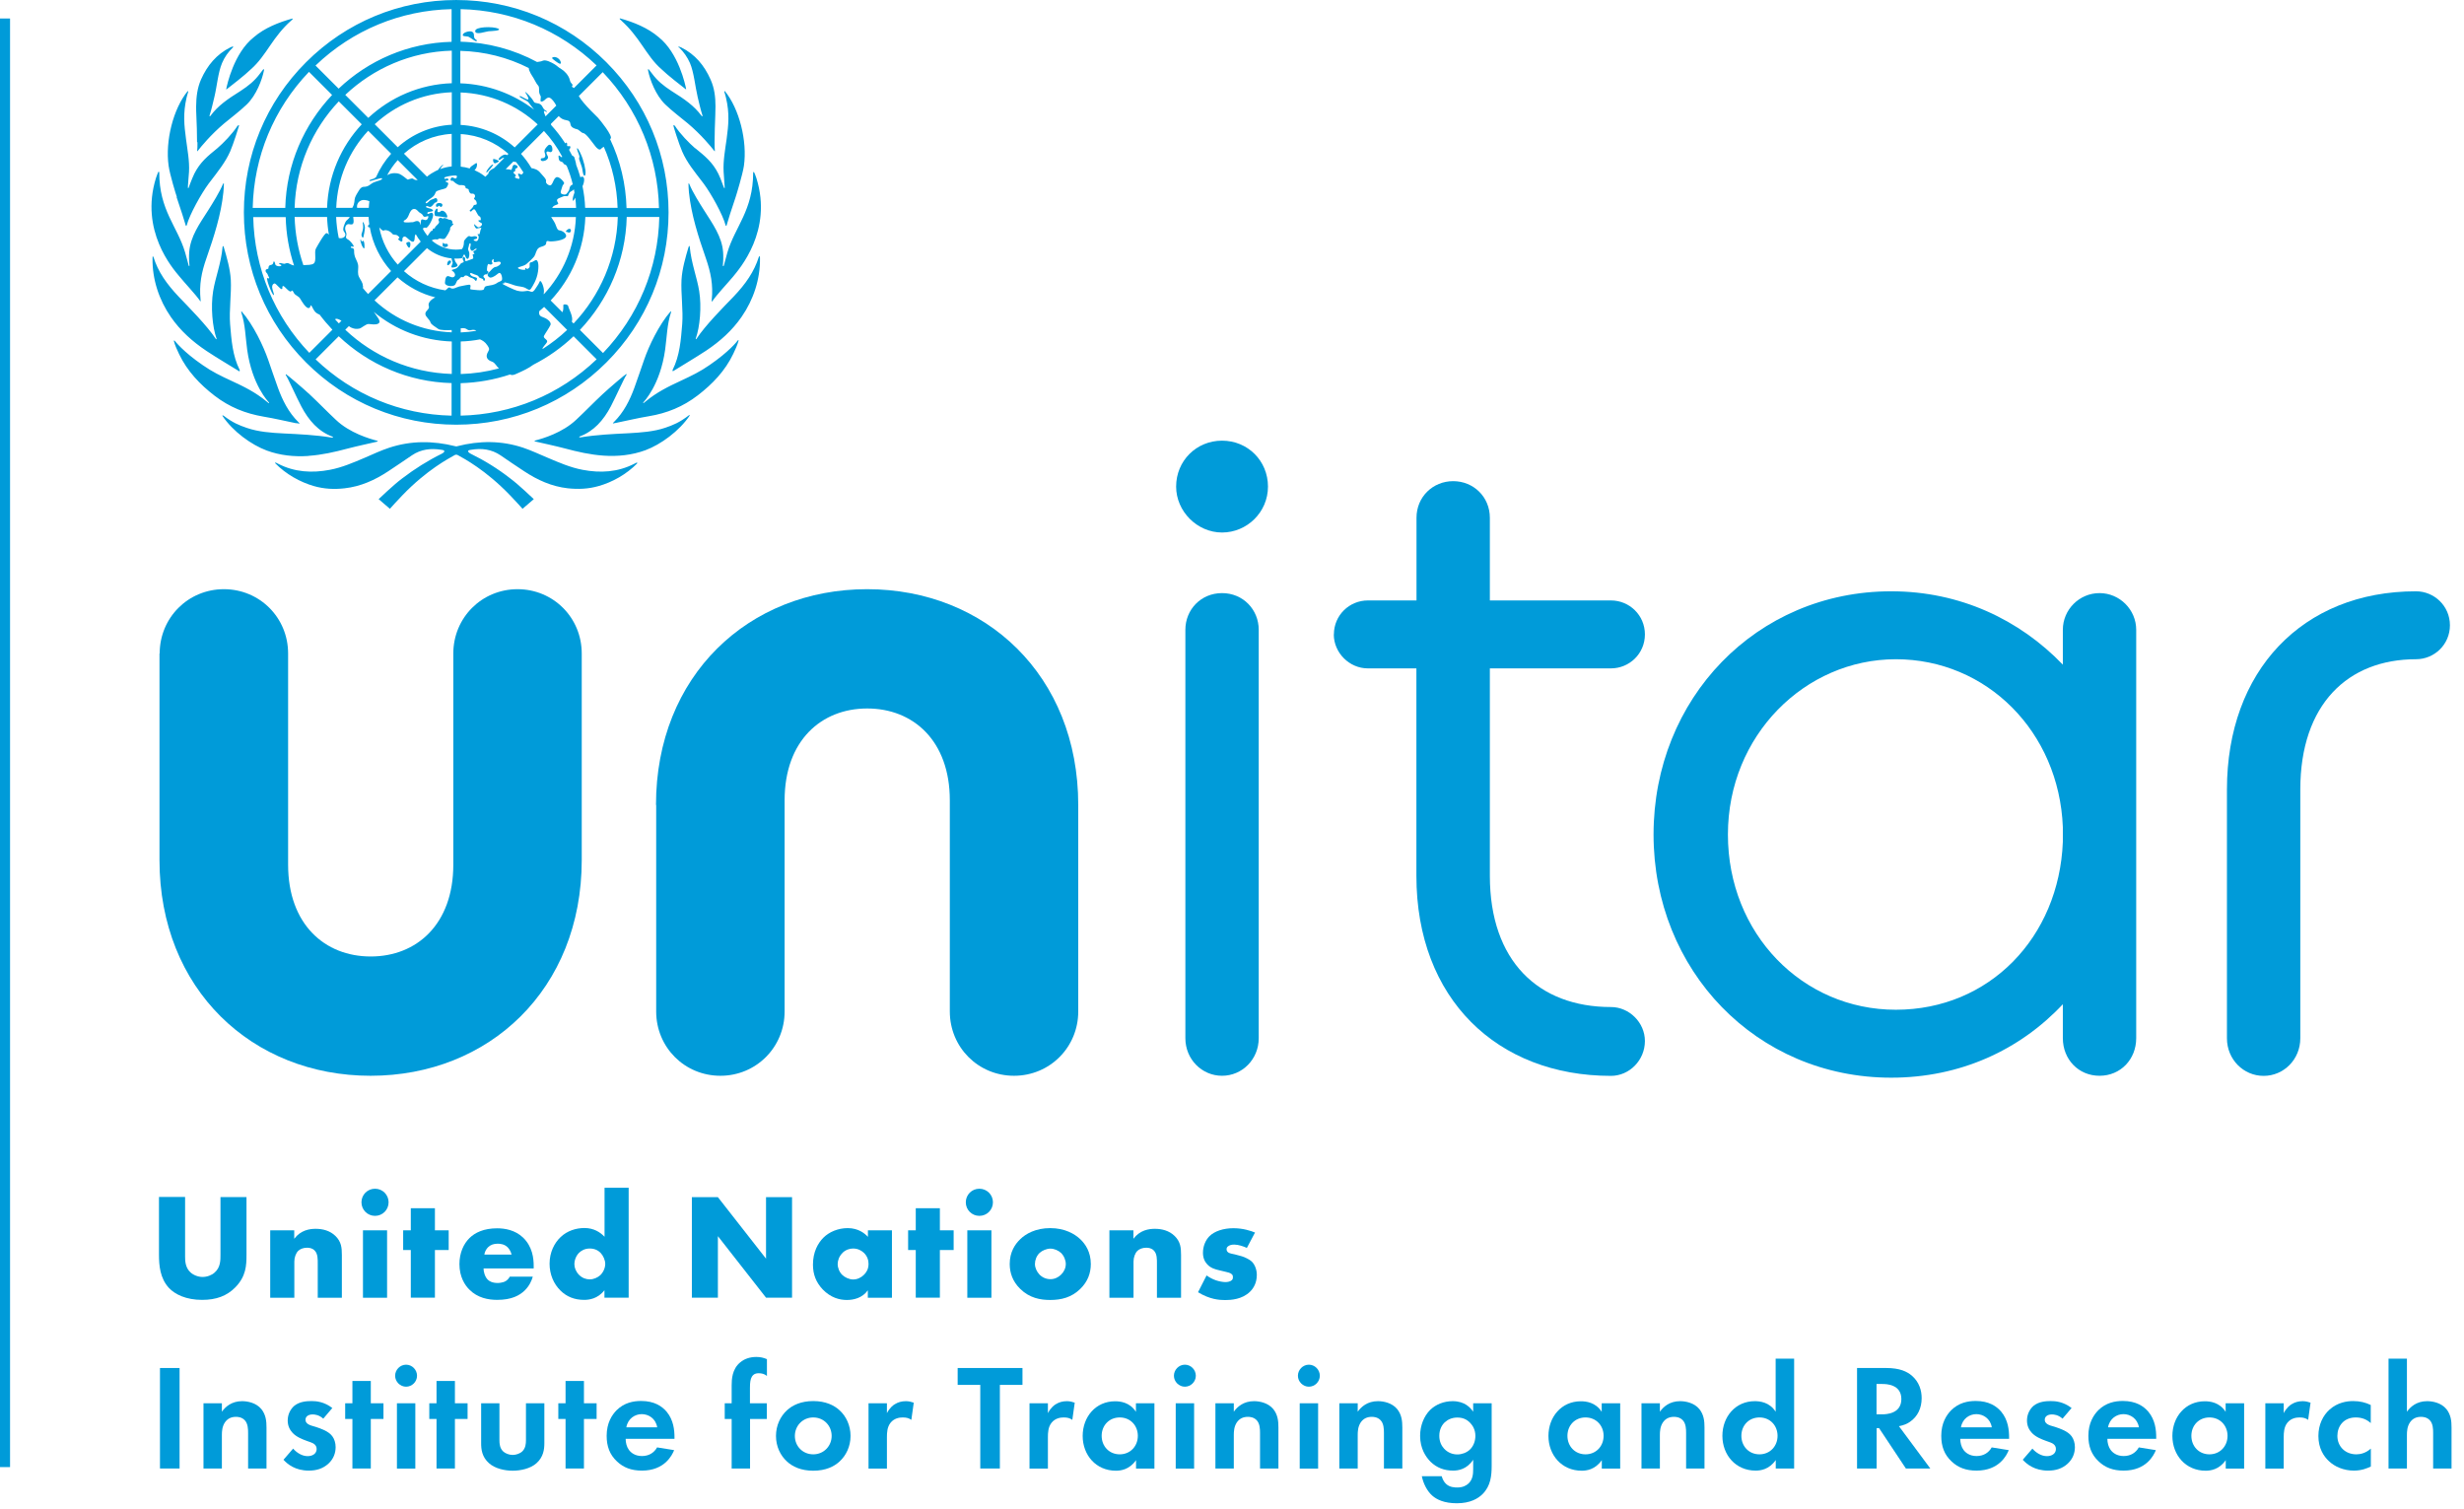 <?xml version="1.0" encoding="UTF-8"?>
<svg id="Calque_4" data-name="Calque 4" xmlns="http://www.w3.org/2000/svg" viewBox="0 0 245.2 150.18">
  <defs>
    <style>
      .cls-1 {
        fill: #009bd9;
      }
    </style>
  </defs>
  <path class="cls-1" d="m117.04,48.42c0-2.56,2.01-4.57,4.57-4.57s4.57,2.01,4.57,4.57-2.1,4.57-4.57,4.57-4.57-2.1-4.57-4.57Zm.92,14.25c0-2.01,1.55-3.65,3.65-3.65s3.65,1.65,3.65,3.65v40.64c0,2.1-1.64,3.74-3.65,3.74s-3.65-1.64-3.65-3.74v-40.64Z"/>
  <g>
    <path class="cls-1" d="m18.42,119.13v5.92c0,.42.02,1.07.51,1.54.3.29.78.48,1.23.48s.92-.18,1.2-.44c.6-.52.58-1.26.58-1.81v-5.7h2.59v5.75c0,1.05-.04,2.14-1.12,3.24-.84.85-1.89,1.24-3.3,1.24-1.58,0-2.7-.54-3.31-1.2-.87-.95-.98-2.22-.98-3.29v-5.75h2.59Z"/>
    <path class="cls-1" d="m26.88,122.43h2.4v.84c.66-.87,1.54-.99,2.13-.99.69,0,1.42.17,1.98.72.57.57.63,1.14.63,1.88v4.26h-2.4v-3.39c0-.39.02-.98-.3-1.3-.22-.24-.52-.29-.76-.29-.38,0-.69.13-.88.31-.24.23-.39.66-.39,1.07v3.6h-2.4v-6.71Z"/>
    <path class="cls-1" d="m37.32,118.29c.75,0,1.35.6,1.35,1.35s-.6,1.35-1.35,1.35-1.35-.6-1.35-1.35.6-1.35,1.35-1.35Zm1.2,4.14v6.71h-2.4v-6.71h2.4Z"/>
    <path class="cls-1" d="m43.28,124.39v4.74h-2.4v-4.74h-.76v-1.96h.76v-2.2h2.4v2.2h1.37v1.96h-1.37Z"/>
    <path class="cls-1" d="m53.12,126.22h-5c0,.36.14.84.42,1.12.15.15.45.33.99.33.06,0,.48-.01.78-.18.15-.09.31-.24.42-.45h2.29c-.11.38-.32.9-.81,1.38-.5.48-1.28.93-2.73.93-.88,0-1.95-.19-2.77-1.02-.44-.43-.99-1.26-.99-2.54,0-1.12.42-2.02,1-2.59.55-.54,1.42-.97,2.75-.97.78,0,1.79.17,2.58.92.94.9,1.06,2.07,1.06,2.82v.25Zm-2.21-1.38c-.06-.25-.21-.54-.39-.72-.32-.32-.75-.36-.99-.36-.4,0-.72.11-.97.36-.17.18-.32.42-.36.72h2.71Z"/>
    <path class="cls-1" d="m62.55,129.13h-2.4v-.74c-.67.87-1.56.96-2.02.96-.96,0-1.73-.31-2.36-.93-.67-.66-1.08-1.6-1.08-2.67,0-1.14.48-2.07,1.1-2.65.66-.63,1.54-.9,2.37-.9.92,0,1.56.41,2,.87v-4.88h2.4v10.93Zm-2.83-2.22c.31-.29.51-.74.51-1.14,0-.38-.21-.83-.45-1.08-.27-.29-.64-.45-1.09-.45-.51,0-.86.22-1.07.43-.27.27-.46.69-.46,1.14,0,.34.15.73.46,1.05.33.33.72.45,1.07.45.39,0,.78-.18,1.04-.41Z"/>
    <path class="cls-1" d="m68.85,129.13v-10h2.59l4.79,6.12v-6.12h2.59v10h-2.59l-4.79-6.12v6.12h-2.59Z"/>
    <path class="cls-1" d="m86.36,122.43h2.4v6.71h-2.4v-.74c-.55.77-1.42.96-2.08.96-.72,0-1.6-.21-2.42-1.06-.64-.69-.96-1.46-.96-2.46,0-1.26.5-2.14,1.04-2.68.57-.57,1.46-.95,2.42-.95,1.08,0,1.72.55,2.01.87v-.65Zm-2.52,2.25c-.33.32-.48.75-.48,1.1,0,.39.17.81.46,1.09.25.24.68.45,1.08.45s.78-.17,1.08-.47c.21-.21.45-.54.45-1.08,0-.32-.09-.74-.46-1.1-.23-.21-.57-.43-1.08-.43-.3,0-.71.1-1.05.43Z"/>
    <path class="cls-1" d="m93.53,124.39v4.74h-2.4v-4.74h-.76v-1.96h.76v-2.2h2.4v2.2h1.37v1.96h-1.37Z"/>
    <path class="cls-1" d="m97.46,118.29c.75,0,1.35.6,1.35,1.35s-.6,1.35-1.35,1.35-1.35-.6-1.35-1.35.6-1.35,1.35-1.35Zm1.2,4.14v6.71h-2.4v-6.71h2.4Z"/>
    <path class="cls-1" d="m107.51,128.25c-.88.87-1.92,1.11-3,1.11-.98,0-2.06-.19-2.99-1.11-.74-.72-1.04-1.58-1.04-2.47,0-1.2.54-1.98,1.04-2.46.55-.54,1.53-1.11,2.99-1.11s2.44.58,3,1.11c.5.48,1.04,1.26,1.04,2.46,0,.9-.3,1.75-1.04,2.47Zm-4.06-3.57c-.3.29-.46.71-.46,1.1s.2.79.46,1.06c.29.29.67.45,1.08.45s.78-.17,1.06-.45c.3-.29.47-.67.47-1.06,0-.36-.17-.8-.47-1.1-.27-.25-.69-.43-1.06-.43s-.81.18-1.08.43Z"/>
    <path class="cls-1" d="m110.39,122.43h2.4v.84c.66-.87,1.54-.99,2.13-.99.69,0,1.42.17,1.98.72.57.57.63,1.14.63,1.88v4.26h-2.4v-3.39c0-.39.02-.98-.3-1.3-.22-.24-.52-.29-.76-.29-.38,0-.69.13-.88.31-.24.23-.39.66-.39,1.07v3.6h-2.4v-6.71Z"/>
    <path class="cls-1" d="m120.06,126.91c.29.21.63.39.96.5.3.1.67.17.93.17.18,0,.47-.04.62-.18.11-.1.12-.19.12-.31,0-.11-.01-.21-.12-.3-.15-.14-.39-.18-.63-.24l-.63-.15c-.33-.08-.81-.19-1.17-.58-.25-.27-.43-.64-.43-1.15,0-.65.25-1.25.63-1.64.51-.52,1.41-.81,2.4-.81s1.75.27,2.15.43l-.81,1.53c-.33-.15-.83-.33-1.26-.33-.24,0-.41.04-.55.13-.14.08-.21.18-.21.33,0,.21.13.32.28.38.23.09.42.09.79.2l.44.12c.31.09.79.33.99.52.33.32.51.84.51,1.33,0,.81-.34,1.35-.67,1.67-.78.78-1.92.84-2.48.84-.6,0-1.54-.07-2.7-.78l.85-1.67Z"/>
    <path class="cls-1" d="m17.87,136.13v10h-1.95v-10h1.95Z"/>
    <path class="cls-1" d="m20.25,139.64h1.83v.84c.34-.48.96-1.05,2.01-1.05.57,0,1.41.17,1.92.79.45.56.51,1.2.51,1.83v4.08h-1.83v-3.54c0-.36-.01-.93-.34-1.27-.29-.3-.67-.33-.86-.33-.48,0-.85.17-1.12.57-.27.42-.29.89-.29,1.26v3.31h-1.83v-6.5Z"/>
    <path class="cls-1" d="m32.18,141.18c-.44-.4-.87-.43-1.07-.43-.43,0-.71.21-.71.53,0,.17.08.42.58.58l.44.13c.51.17,1.27.42,1.65.93.2.27.33.66.33,1.08,0,.58-.2,1.17-.72,1.65-.53.48-1.16.69-1.95.69-1.35,0-2.12-.64-2.52-1.08l.96-1.11c.36.42.9.75,1.44.75.51,0,.9-.26.9-.71,0-.41-.33-.57-.57-.66l-.42-.15c-.46-.17-1-.38-1.39-.78-.3-.32-.5-.72-.5-1.25,0-.63.3-1.16.67-1.47.51-.4,1.17-.46,1.7-.46.48,0,1.24.06,2.07.69l-.9,1.06Z"/>
    <path class="cls-1" d="m36.9,141.2v4.93h-1.83v-4.93h-.72v-1.56h.72v-2.22h1.83v2.22h1.26v1.56h-1.26Z"/>
    <path class="cls-1" d="m40.41,135.8c.6,0,1.09.5,1.09,1.1s-.5,1.09-1.09,1.09-1.09-.5-1.09-1.09.49-1.1,1.09-1.1Zm.92,3.84v6.5h-1.83v-6.5h1.83Z"/>
    <path class="cls-1" d="m45.27,141.2v4.93h-1.83v-4.93h-.72v-1.56h.72v-2.22h1.83v2.22h1.26v1.56h-1.26Z"/>
    <path class="cls-1" d="m49.7,139.64v3.67c0,.35.03.81.39,1.14.22.19.58.33.93.33s.71-.14.93-.33c.36-.33.39-.79.39-1.14v-3.67h1.83v3.98c0,.58-.08,1.36-.79,1.99-.6.53-1.56.74-2.36.74s-1.75-.21-2.35-.74c-.72-.63-.79-1.41-.79-1.99v-3.98h1.83Z"/>
    <path class="cls-1" d="m58.11,141.2v4.93h-1.83v-4.93h-.72v-1.56h.72v-2.22h1.83v2.22h1.26v1.56h-1.26Z"/>
    <path class="cls-1" d="m67.08,144.32c-.2.48-.93,2.02-3.2,2.02-1.05,0-1.84-.3-2.49-.92-.72-.67-1.02-1.51-1.02-2.54,0-1.29.53-2.08.99-2.55.76-.75,1.67-.92,2.44-.92,1.32,0,2.08.53,2.54,1.07.69.83.78,1.84.78,2.55v.15h-4.86c0,.39.11.81.32,1.09.19.27.6.62,1.3.62s1.21-.33,1.51-.86l1.68.27Zm-1.68-2.29c-.15-.89-.87-1.31-1.54-1.31s-1.38.44-1.53,1.31h3.07Z"/>
    <path class="cls-1" d="m74.64,141.2v4.93h-1.83v-4.93h-.69v-1.56h.69v-1.78c0-.6.04-1.62.85-2.29.39-.33.93-.54,1.61-.54.4,0,.73.08,1.05.22v1.67c-.25-.2-.51-.27-.83-.27-.24,0-.48.06-.66.33-.15.24-.2.58-.2,1.12v1.54h1.68v1.56h-1.68Z"/>
    <path class="cls-1" d="m83.55,140.34c.64.58,1.09,1.49,1.09,2.55s-.45,1.95-1.09,2.54c-.55.51-1.39.92-2.62.92s-2.07-.41-2.62-.92c-.64-.58-1.09-1.48-1.09-2.54s.45-1.96,1.09-2.55c.55-.51,1.4-.92,2.62-.92s2.07.41,2.62.92Zm-.79,2.55c0-1.02-.78-1.84-1.83-1.84s-1.83.83-1.83,1.84.77,1.83,1.83,1.83,1.83-.84,1.83-1.83Z"/>
    <path class="cls-1" d="m86.43,139.64h1.83v.98c.29-.56.67-.83.81-.9.29-.18.65-.29,1.08-.29.32,0,.57.08.78.15l-.24,1.71c-.24-.17-.48-.24-.86-.24-.34,0-.85.08-1.21.53-.34.43-.36.99-.36,1.44v3.12h-1.83v-6.5Z"/>
    <path class="cls-1" d="m99.5,137.81v8.32h-1.95v-8.32h-2.25v-1.68h6.45v1.68h-2.25Z"/>
    <path class="cls-1" d="m102.45,139.64h1.83v.98c.29-.56.67-.83.81-.9.29-.18.65-.29,1.08-.29.32,0,.57.08.78.15l-.24,1.71c-.24-.17-.48-.24-.86-.24-.34,0-.85.08-1.21.53-.34.43-.36.99-.36,1.44v3.12h-1.83v-6.5Z"/>
    <path class="cls-1" d="m113.05,139.64h1.83v6.5h-1.83v-.84c-.66.95-1.53,1.05-2,1.05-1.99,0-3.31-1.56-3.31-3.46s1.3-3.45,3.22-3.45c.5,0,1.47.09,2.08,1.05v-.84Zm-3.42,3.24c0,1.04.75,1.84,1.8,1.84s1.8-.81,1.8-1.84-.75-1.83-1.8-1.83-1.8.79-1.8,1.83Z"/>
    <path class="cls-1" d="m117.91,135.8c.6,0,1.09.5,1.09,1.1s-.5,1.09-1.09,1.09-1.09-.5-1.09-1.09.49-1.1,1.09-1.1Zm.92,3.84v6.5h-1.83v-6.5h1.83Z"/>
    <path class="cls-1" d="m120.95,139.64h1.83v.84c.34-.48.96-1.05,2.01-1.05.57,0,1.41.17,1.92.79.45.56.51,1.2.51,1.83v4.08h-1.83v-3.54c0-.36-.01-.93-.34-1.27-.29-.3-.67-.33-.86-.33-.48,0-.85.17-1.12.57-.27.42-.29.89-.29,1.26v3.31h-1.83v-6.5Z"/>
    <path class="cls-1" d="m130.25,135.8c.6,0,1.09.5,1.09,1.1s-.5,1.09-1.09,1.09-1.09-.5-1.09-1.09.49-1.1,1.09-1.1Zm.92,3.84v6.5h-1.83v-6.5h1.83Z"/>
    <path class="cls-1" d="m133.28,139.64h1.83v.84c.34-.48.96-1.05,2.01-1.05.57,0,1.41.17,1.92.79.45.56.51,1.2.51,1.83v4.08h-1.83v-3.54c0-.36-.01-.93-.34-1.27-.29-.3-.67-.33-.86-.33-.48,0-.85.17-1.12.57-.27.42-.29.89-.29,1.26v3.31h-1.83v-6.5Z"/>
    <path class="cls-1" d="m146.61,139.64h1.83v6.2c0,.99-.09,2.02-.9,2.83-.45.45-1.23.92-2.57.92-1.26,0-2.01-.38-2.43-.75-.51-.44-.9-1.2-1.05-1.94h1.98c.08.3.24.6.45.78.36.33.86.34,1.11.34.52,0,.87-.18,1.11-.4.42-.41.46-.92.46-1.44v-.92c-.63.96-1.5,1.08-1.99,1.08-.87,0-1.62-.27-2.25-.88-.48-.48-1.04-1.32-1.04-2.58,0-1.02.38-1.96,1-2.58.57-.55,1.37-.87,2.24-.87,1.21,0,1.78.66,2.04,1.05v-.84Zm-2.8,1.86c-.3.27-.58.71-.58,1.38,0,.57.21.99.48,1.28.39.42.88.57,1.32.57s.9-.17,1.21-.45c.38-.34.58-.87.58-1.39,0-.62-.27-1.04-.52-1.3-.36-.38-.78-.53-1.28-.53-.58,0-.99.24-1.21.45Z"/>
    <path class="cls-1" d="m159.4,139.64h1.83v6.5h-1.83v-.84c-.66.95-1.53,1.05-2,1.05-1.99,0-3.31-1.56-3.31-3.46s1.3-3.45,3.22-3.45c.5,0,1.47.09,2.08,1.05v-.84Zm-3.42,3.24c0,1.04.75,1.84,1.8,1.84s1.8-.81,1.8-1.84-.75-1.83-1.8-1.83-1.8.79-1.8,1.83Z"/>
    <path class="cls-1" d="m163.35,139.64h1.83v.84c.34-.48.96-1.05,2.01-1.05.57,0,1.41.17,1.92.79.45.56.51,1.2.51,1.83v4.08h-1.83v-3.54c0-.36-.01-.93-.34-1.27-.29-.3-.67-.33-.86-.33-.48,0-.85.17-1.12.57-.27.42-.29.89-.29,1.26v3.31h-1.83v-6.5Z"/>
    <path class="cls-1" d="m176.71,135.2h1.83v10.93h-1.83v-.84c-.66.95-1.53,1.05-2,1.05-1.99,0-3.31-1.56-3.31-3.46s1.3-3.45,3.22-3.45c.5,0,1.47.09,2.08,1.05v-5.28Zm-3.42,7.68c0,1.04.75,1.84,1.8,1.84s1.8-.81,1.8-1.84-.75-1.83-1.8-1.83-1.8.79-1.8,1.83Z"/>
    <path class="cls-1" d="m187.69,136.13c1.38,0,2.08.36,2.55.75.76.65.99,1.5.99,2.25,0,.98-.39,1.83-1.17,2.36-.25.18-.61.34-1.09.43l3.12,4.21h-2.43l-2.67-4.02h-.24v4.02h-1.95v-10h2.9Zm-.95,4.61h.55c.38,0,1.92-.04,1.92-1.52s-1.53-1.5-1.89-1.5h-.58v3.02Z"/>
    <path class="cls-1" d="m199.89,144.32c-.2.48-.93,2.02-3.2,2.02-1.05,0-1.84-.3-2.49-.92-.72-.67-1.02-1.51-1.02-2.54,0-1.29.53-2.08.99-2.55.76-.75,1.67-.92,2.44-.92,1.32,0,2.08.53,2.54,1.07.69.83.78,1.84.78,2.55v.15h-4.86c0,.39.11.81.32,1.09.19.27.6.62,1.3.62s1.21-.33,1.51-.86l1.68.27Zm-1.68-2.29c-.15-.89-.87-1.31-1.54-1.31s-1.38.44-1.53,1.31h3.07Z"/>
    <path class="cls-1" d="m205.26,141.18c-.44-.4-.87-.43-1.07-.43-.43,0-.71.21-.71.53,0,.17.08.42.58.58l.44.13c.51.17,1.27.42,1.65.93.2.27.33.66.33,1.08,0,.58-.2,1.17-.72,1.65-.53.48-1.16.69-1.95.69-1.35,0-2.12-.64-2.52-1.08l.96-1.11c.36.42.9.75,1.44.75.51,0,.9-.26.9-.71,0-.41-.33-.57-.57-.66l-.42-.15c-.46-.17-1-.38-1.39-.78-.3-.32-.5-.72-.5-1.25,0-.63.3-1.16.67-1.47.51-.4,1.17-.46,1.7-.46.48,0,1.24.06,2.07.69l-.9,1.06Z"/>
    <path class="cls-1" d="m214.53,144.32c-.2.48-.93,2.02-3.2,2.02-1.05,0-1.84-.3-2.49-.92-.72-.67-1.02-1.51-1.02-2.54,0-1.29.53-2.08.99-2.55.76-.75,1.67-.92,2.44-.92,1.32,0,2.08.53,2.54,1.07.69.83.78,1.84.78,2.55v.15h-4.86c0,.39.11.81.32,1.09.19.27.6.62,1.3.62s1.21-.33,1.51-.86l1.68.27Zm-1.68-2.29c-.15-.89-.87-1.31-1.54-1.31s-1.38.44-1.53,1.31h3.07Z"/>
    <path class="cls-1" d="m221.49,139.64h1.83v6.5h-1.83v-.84c-.66.95-1.53,1.05-2,1.05-1.99,0-3.31-1.56-3.31-3.46s1.3-3.45,3.22-3.45c.5,0,1.47.09,2.08,1.05v-.84Zm-3.42,3.24c0,1.04.75,1.84,1.8,1.84s1.8-.81,1.8-1.84-.75-1.83-1.8-1.83-1.8.79-1.8,1.83Z"/>
    <path class="cls-1" d="m225.43,139.64h1.83v.98c.29-.56.67-.83.81-.9.29-.18.65-.29,1.08-.29.32,0,.57.08.78.15l-.24,1.71c-.24-.17-.48-.24-.86-.24-.34,0-.85.08-1.21.53-.34.43-.36.99-.36,1.44v3.12h-1.83v-6.5Z"/>
    <path class="cls-1" d="m235.93,141.62c-.39-.36-.87-.57-1.5-.57-1.21,0-1.83.88-1.83,1.83,0,1.07.79,1.84,1.89,1.84.4,0,.94-.12,1.44-.57v1.78c-.36.18-.93.41-1.68.41-1.02,0-1.92-.39-2.5-.95-.5-.46-1.04-1.27-1.04-2.49,0-1.14.46-2.05,1.12-2.64.79-.7,1.71-.84,2.34-.84.67,0,1.23.14,1.75.39v1.8Z"/>
    <path class="cls-1" d="m237.69,135.2h1.83v5.28c.34-.48.96-1.05,2.01-1.05.57,0,1.41.17,1.92.79.45.56.51,1.2.51,1.83v4.08h-1.83v-3.54c0-.36-.01-.93-.34-1.27-.29-.3-.67-.33-.86-.33-.48,0-.85.17-1.12.57-.27.42-.29.89-.29,1.26v3.31h-1.83v-10.93Z"/>
  </g>
  <path id="emblem" class="cls-1" d="m63.36,46.04s.07.02.08.04c-1.1,1.13-2.52,1.91-3.88,2.29-1.01.29-2.02.33-3.06.22-1.6-.18-3.01-.82-4.33-1.69-.79-.52-1.58-1.05-2.36-1.59-.9-.61-1.89-.73-2.94-.55-.57.06-.14.33-.05.38,1.41.69,2.73,1.51,3.96,2.47.84.62,2.34,2.06,2.34,2.06l-1.12.96s-.86-.96-1.23-1.33c-2.46-2.56-4.64-3.69-5.12-3.96-.08-.05-.17-.1-.25-.1s-.17.05-.25.1c-.48.28-2.66,1.4-5.12,3.96-.37.37-1.23,1.33-1.23,1.33l-1.12-.96s1.5-1.44,2.34-2.06c1.24-.95,2.56-1.78,3.96-2.47.09-.04.52-.32-.05-.38-1.05-.17-2.04-.06-2.94.55-.78.53-1.57,1.07-2.36,1.59-1.32.87-2.73,1.51-4.33,1.69-1.04.12-2.05.07-3.06-.22-1.36-.39-2.78-1.17-3.88-2.3.01-.02.06-.04.08-.04.09.04.15.07.24.12,1.64.84,3.37.94,5.15.6,1.21-.23,2.34-.72,3.47-1.2.81-.35,1.61-.73,2.44-1,2.16-.71,4.35-.7,6.55-.15.04,0,.07.01.11.02.04,0,.08,0,.11-.02,2.2-.56,4.39-.57,6.55.15.83.28,1.63.66,2.44,1,1.13.48,2.26.97,3.47,1.2,1.78.34,3.51.24,5.15-.6.09-.05.15-.08.24-.12Zm5.19-4.71c-.94.72-1.55.96-2.33,1.23-1.17.4-2.44.48-3.66.55-1.62.08-3.18.15-4.77.41,0,0-.02,0-.03,0-.1.02-.15-.03-.11-.06,0,0,.02-.01.02-.02,1.42-.52,2.39-1.62,3.12-3.01.5-.96,1.33-2.83,1.56-3.14,0,0,0-.07-.02-.08-.11.04-1.67,1.37-2.38,2.03-.88.82-1.71,1.69-2.59,2.51-1.38,1.32-3.36,1.89-4.08,2.08-.02,0-.05.02-.06.03-.02.03-.03.05-.04.06,0,0,0,0,0,0,0,0,.02,0,.03,0,.56.13,2.17.48,2.99.7,1.27.34,2.54.63,3.86.72,1.42.1,2.84-.05,4.17-.54,1.51-.56,3.36-1.89,4.42-3.47,0,0,0-.01,0-.01-.05-.02-.1,0-.11,0Zm4.85-7.43c-.04.06-.84,1.09-2.78,2.42-.94.66-1.82,1.08-2.85,1.56-1.29.6-2.41,1.15-3.51,2.06-.07.06-.13.1-.2.16-.04.03-.08-.02-.03-.07.05-.06,1.67-1.72,2.16-5.23.17-1.23.19-2.55.59-3.73.01-.04-.01-.08-.02-.1,0,0-.01,0-.01,0-1.19,1.36-2.18,3.47-2.64,4.8-.33.94-.64,1.88-.98,2.81-.46,1.26-1.06,2.45-2.03,3.41-.01.01-.09.09-.09.09,0,0-.01.02-.02.06,0,0,0,.01,0,0,.14-.02.23-.04.32-.06,1.08-.22,2.16-.48,3.25-.66,1.82-.3,3.41-.95,4.88-2.08,1.47-1.13,2.72-2.44,3.53-4.13.21-.44.41-.87.54-1.35-.03-.01-.07,0-.1.01Zm2.12-8.35c-.47,1.49-1.31,2.7-2.54,3.99-.97,1-2.83,2.88-3.68,4.19-.02.04-.09.02-.06-.05.41-1.14.59-3.15.34-4.71-.21-1.33-.79-2.78-.94-4.41,0,0,0,0,0-.02,0-.02-.04-.07-.07-.07,0,0-.02.03-.06.15-.28.95-.63,2.13-.69,3.23-.07,1.33.18,3.04.07,4.4-.13,1.58-.24,3.14-.96,4.57,0,0,0,.02,0,.02-.01.04.03.11.03.11,0,0,0,0,0,0,.58-.37,2.24-1.35,3.33-2.07,1.36-.91,2.57-1.99,3.51-3.35,1.18-1.7,1.86-3.75,1.83-5.83,0-.07,0-.19-.01-.21-.02,0-.08.04-.08.05Zm-3.51.9s-.02.03-.03.03c-.03,0-.05-.03-.05-.04.05-.42.06-.94.03-1.34-.11-1.56-1.06-2.85-1.88-4.15-.43-.68-1.18-1.86-1.49-2.66,0,0-.07-.05-.08-.04,0,.14.02.6.05.9.23,2.23.94,4.42,1.68,6.54.49,1.42.74,2.64.59,4.14-.02.12-.02.14.03.18,0,0,0,0,0,0,.5-.73,1.48-1.75,2.09-2.48.65-.8,3.95-4.55,2.33-9.78-.1-.32-.22-.59-.26-.65-.03,0-.07.07-.07.08,0,3.76-1.81,5.38-2.57,7.96-.14.49-.26.95-.36,1.33Zm-2.84-11.7c-.6-.52-1.49-1.43-2.01-2.23,0,0,0-.01-.01-.01,0,0-.01-.01-.02-.02-.03-.02-.07-.02-.09-.02-.02,0-.04,0-.04,0,.03.16.55,1.82.88,2.59.48,1.12,1.26,2.05,1.99,3.01.05.07.11.14.16.21.73.98,1.9,3.07,2.18,4.15,0,.03.07.06.08.05.1-.38.57-1.87.92-2.88.07-.21.69-2.23.82-3.1.35-2.48-.46-5.69-1.91-7.45-.02,0-.04.07-.04.09.03.08.05.15.07.23.03.11.06.22.09.33.38,1.61.25,2.75.07,4.12-.15,1.09-.36,2.18-.3,3.28,0,.18.12,1.54.11,1.59-.02.06-.07.01-.08-.02,0,0-.18-.5-.35-.92-.07-.18-.15-.35-.21-.47-.58-1.15-1.33-1.75-2.29-2.53Zm-1.59-10.03c.46.45.82.96,1.08,1.55.4.94.52,2.34.77,3.4.16.65.25,1.1.48,1.84.02.06-.05.09-.08.03,0,0-.01-.02-.02-.02-.75-1.01-1.67-1.64-2.99-2.47-.78-.51-1.38-.98-1.95-1.75-.1-.13-.2-.26-.3-.39,0-.01-.07-.03-.09-.02,0,.03.01.09.02.16.17.85.74,2.42,1.71,3.35.7.67,1.49,1.26,2.24,1.88,1.33,1.12,2.31,2.32,2.62,2.72,0,0,.01.02.01.02,0,0,.06.04.06.02,0,0,0-.01,0-.02,0,0,0,0,0,0-.02-.2-.03-.51-.03-.87,0-.82.04-1.91.07-2.66.01-.3.02-.61.02-.91,0-.91-.1-1.81-.49-2.67-.62-1.4-1.54-2.51-2.92-3.19-.08-.04-.19-.08-.26-.1,0,0-.01.04,0,.1,0,0,0,0,0,.01Zm-5.72-2.64c.8.71,1.44,1.55,2.04,2.43.58.84,1.14,1.7,1.93,2.38.52.52,2.02,1.69,2.4,1.98,0,0,.01.01.02.01.01,0,.03,0,.03,0,0,0,0-.01,0-.02-.08-.43-.76-3.6-2.74-5.17-1.07-.92-2.48-1.49-3.86-1.87-.01.03,0,.09,0,.09.07.06.11.1.18.16Zm-31.14,43.28c1.31-.09,2.59-.38,3.86-.72.83-.22,2.43-.57,2.99-.7,0,0,.02,0,.03,0,0,0,0,0,0,0,0-.01-.01-.04-.04-.06,0,0-.04-.02-.06-.03-.72-.19-2.7-.76-4.08-2.08-.88-.82-1.71-1.69-2.59-2.51-.71-.66-2.28-1.99-2.38-2.03-.01.01-.02.07-.02.08.23.31,1.05,2.18,1.56,3.14.73,1.38,1.69,2.49,3.12,3.01,0,0,.02.01.02.02.03.03-.01.08-.11.06,0,0-.02,0-.03,0-1.59-.26-3.16-.33-4.77-.41-1.22-.06-2.49-.15-3.66-.55-.78-.27-1.39-.51-2.33-1.23,0,0-.06-.02-.11,0,0,0,0,0,0,.01,1.06,1.59,2.91,2.91,4.42,3.47,1.32.49,2.74.64,4.17.54Zm-1.24-3.26c.09.02.18.03.32.06,0,0,0,0,0-.01,0-.03-.02-.06-.02-.06,0,0-.07-.08-.09-.09-.97-.96-1.57-2.15-2.03-3.41-.34-.93-.65-1.87-.98-2.81-.46-1.32-1.45-3.44-2.64-4.8,0,0-.01,0-.01,0-.01.02-.04.06-.02.1.4,1.18.42,2.5.59,3.73.49,3.51,2.1,5.17,2.16,5.23.04.05,0,.1-.03.07-.07-.05-.13-.1-.2-.16-1.1-.91-2.21-1.46-3.51-2.06-1.04-.48-1.91-.9-2.85-1.56-1.94-1.33-2.74-2.37-2.78-2.42-.03-.02-.07-.02-.1-.01.13.48.33.91.54,1.35.81,1.68,2.06,3,3.53,4.13,1.47,1.13,3.06,1.77,4.88,2.08,1.09.18,2.17.44,3.25.66Zm-8.98-7.21c1.09.73,2.75,1.7,3.33,2.07,0,0,0,0,0,0,0,0,.04-.07.03-.11,0,0,0-.02,0-.02-.72-1.43-.83-3-.96-4.57-.11-1.37.14-3.07.07-4.4-.06-1.1-.41-2.29-.69-3.23-.04-.13-.05-.15-.06-.15-.02,0-.06.05-.07.07,0,0,0,0,0,.02-.14,1.63-.73,3.08-.94,4.41-.25,1.56-.07,3.57.34,4.71.02.07-.04.08-.06.05-.86-1.31-2.72-3.19-3.68-4.19-1.23-1.3-2.08-2.5-2.54-3.99,0-.01-.07-.06-.08-.05,0,.02-.01.14-.01.21-.03,2.08.65,4.13,1.83,5.83.94,1.36,2.15,2.44,3.51,3.35Zm-.57-4.89s0,0,0,0c.05-.04.05-.05.03-.18-.15-1.5.09-2.72.59-4.14.74-2.12,1.45-4.31,1.68-6.54.03-.3.06-.76.05-.9-.02,0-.08.03-.08.04-.32.8-1.06,1.98-1.49,2.66-.83,1.3-1.77,2.59-1.88,4.15-.03.4-.03.92.03,1.34,0,0-.02.05-.05.04,0,0-.02-.01-.03-.03-.1-.38-.21-.83-.36-1.33-.76-2.58-2.58-4.19-2.57-7.96,0-.02-.05-.08-.07-.08-.04.06-.16.33-.26.65-1.62,5.23,1.67,8.99,2.33,9.78.6.74,1.58,1.75,2.09,2.48Zm-2.36-10.4c.35,1.01.82,2.49.93,2.88,0,.01.07-.02.08-.05.28-1.07,1.45-3.17,2.18-4.15.05-.07.11-.14.16-.21.73-.96,1.5-1.9,1.99-3.01.33-.77.85-2.43.89-2.59,0,0-.02,0-.04,0-.01,0-.05,0-.09.02,0,0-.02.01-.02.02,0,0,0,0-.01.01-.52.8-1.41,1.72-2.01,2.23-.96.78-1.71,1.38-2.29,2.53-.06.12-.14.29-.21.47-.18.41-.35.91-.35.92,0,.03-.06.08-.08.02-.02-.05.1-1.41.11-1.59.06-1.1-.16-2.19-.3-3.28-.18-1.37-.31-2.51.06-4.12.03-.11.06-.22.09-.33.02-.08.04-.15.07-.23,0-.01-.02-.08-.04-.09-1.45,1.76-2.26,4.97-1.91,7.45.12.87.74,2.89.82,3.1Zm2.08-5.45c0,.37,0,.68-.03.87,0,0,0,0,0,0,0,0,0,.01,0,.02,0,.02.06-.02.06-.02,0,0,0,0,.01-.02.31-.4,1.29-1.6,2.62-2.72.75-.62,1.54-1.21,2.24-1.88.97-.93,1.54-2.5,1.71-3.35.01-.07.03-.13.02-.16-.02,0-.08.01-.09.02-.1.13-.2.26-.3.39-.57.77-1.16,1.23-1.95,1.75-1.32.83-2.24,1.46-2.99,2.47,0,0-.01.02-.02.02-.03.06-.1.03-.08-.03.23-.73.32-1.19.48-1.84.26-1.06.37-2.47.77-3.4.25-.59.61-1.1,1.08-1.55,0,0,0,0,.01-.01.02-.06,0-.1,0-.1-.07.02-.18.06-.26.1-1.38.69-2.3,1.8-2.92,3.19-.38.86-.48,1.76-.49,2.67,0,.3,0,.61.02.91.04.75.07,1.85.07,2.66Zm2.86-5.26s.02,0,.03,0c0,0,.01,0,.02-.01.38-.29,1.88-1.46,2.4-1.98.78-.68,1.35-1.53,1.93-2.38.6-.88,1.24-1.72,2.04-2.43.07-.06.11-.1.18-.16,0,0,.02-.07,0-.09-1.37.38-2.79.94-3.86,1.87-1.98,1.57-2.66,4.74-2.74,5.17,0,0,0,.02,0,.02Zm22.34,17.26c.16-.23-.23-.38-.33.02-.09.38.18.21.33-.02Zm4.23-9.78c-.15-.08-.77.68-.67.8.04.05.72-.76.67-.8Zm.13-.13c.09.05.5-.17.43-.23-.08-.06-.56-.28-.57-.15-.01.22.05.33.14.38Zm7.45,6.53c-.19,0-.4.29-.35.29.14,0,.25.11.36.08.21-.05.18-.38-.01-.38Zm-2.7-7.03c-.17,0-.21.19-.05.27.07.04.3,0,.41-.06.11-.07.24-.16.22-.33-.01-.1-.25-.39-.13-.51.14-.12.27.07.41.02.16-.06.15-.16.15-.29,0-.19-.07-.44-.29-.44-.16,0-.45.44-.46.47-.02.05-.07.21,0,.37.1.23.06.5-.25.5Zm3.66.03c0,.1.29.81.32,1,.03.19.09.77.25.71.1-.04.09-.39.07-.53-.06-.4-.14-.75-.29-1.2-.08-.24-.42-1.02-.53-1-.1.02.17.57.21.75.03.12-.01.16-.02.26Zm-1.93-9.43c.18.07.18-.27-.13-.52-.3-.25-.71-.13-.6,0,.1.11.57.46.73.52Zm-8.32-2.39c-.36-.23-.06-.56-.35-.77-.2-.15-.77,0-.91.18-.24.32.32.21.52.3.23.1.71.52.8.43.09-.09-.02-.1-.06-.14Zm2.2-1.11c-.49-.22-2.33-.21-2.28.27.04.41,1.06.02,1.33,0,.27-.02,1.38-.05.95-.27Zm-5.38,21.4c-.02-.09-.18-.08-.14,0,.04.08-.05.17.03.27.11.12.34.1.46,0,.07-.07.02-.21-.03-.24-.09-.04-.29.04-.32-.05Zm-.71-3.66c.15,0,.15-.11.23-.11.09,0,.02.12.17.12s.31-.39-.18-.39c-.4,0-.35.38-.23.39Zm.64.41c-.3-.08-.24.1-.43.12-.31.03-.03-.23-.19-.35-.07-.05-.25.21-.26.38,0,.08-.01.35.12.36.13,0,.82.09,1.05.14.26.06-.01-.57-.29-.64Zm-3.4,3.66c.09,0,.16-.33.1-.5-.06-.16-.36-.04-.39.04-.03.08.19.46.28.46Zm-4.45-.03c.01-.14,0-.56-.1-.64-.1-.08-.09.07-.16.06-.06,0-.05-.2-.12-.2-.07,0,.02.33.1.53.08.19.26.51.28.25Zm-.11-1.02s.18-.75.15-1.01c-.02-.27-.17-.52-.2-.5-.05.02.02.18.03.44.01.39-.17.71-.17.83,0,.12.11.39.19.24Zm-11.89-2.47c0-5.65,2.2-10.96,6.19-14.94,3.99-3.99,9.3-6.19,14.94-6.19s10.96,2.2,14.94,6.19c3.99,3.99,6.19,9.3,6.19,14.94s-2.2,10.96-6.19,14.94c-3.99,3.99-9.3,6.19-14.94,6.19s-10.96-2.2-14.94-6.19c-3.99-3.99-6.19-9.3-6.19-14.94Zm6.51,13.98l2.3-2.3c-.45-.48-.88-.98-1.27-1.5-.18-.07-.36-.17-.48-.32-.2-.24-.3-.6-.39-.6-.09,0,0,.23-.22.26-.28.04-.69-.67-.84-.92-.18-.3-.49-.31-.64-.59-.04-.08-.15-.33-.24-.18-.16.25-.7-.55-.83-.5-.14.06-.02.22-.1.29-.15.14-.61-.62-.78-.54-.16.07-.2.17-.21.37,0,.21.25.74.16.78-.13.06-.79-1.61-.64-1.69.08-.04.07.08.16.02.09-.06-.07-.17-.11-.35-.05-.19-.21-.19-.22-.4-.01-.21.28-.14.28-.24,0-.1.02-.22.11-.29.1-.08.33,0,.38-.29.04-.25.17-.02.19.17.03.22.58.27.61.12.02-.09-.22-.09-.22-.17,0-.16.3,0,.51.01.09,0,.25-.14.46-.03.22.12.36.17.51.2-.5-1.53-.79-3.14-.83-4.82h-3.23c.11,5.09,2.09,9.86,5.6,13.53Zm13.34-18.73s-.21.25-.33.45c.37-.14.76-.23,1.16-.27v-3.24c-1.82.1-3.47.83-4.75,1.97l2.29,2.29c.26-.22.55-.4.86-.56.08-.04.16-.08.24-.11.16-.27.5-.58.53-.53Zm-7.99,12.09c0,.06,0,.13-.02.19.17.21.34.41.52.6l2.29-2.29c-1.08-1.2-1.83-2.69-2.12-4.35-.07.02-.13,0-.17-.06-.05-.08.02-.16.12-.24-.03-.24-.06-.49-.07-.74h-1.53c.02.24.11.59-.05.71-.13.1-.32,0-.44.01-.29.04-.36.39-.28.63.05.16.12.29.09.46-.03.16-.12.29.14.43.24.12.62.61.59.7-.04.11-.28-.1-.29.09,0,.12.35-.03.33.37-.01.24.05.5.12.66.14.34.3.56.29.94-.01.32-.07.66.07.96.14.31.39.55.39.91Zm-1.91-5.45c-.19-.22.12-.83.17-.95.05-.13.33-.29.42-.48h-1.36c.03.71.12,1.41.26,2.09.33.12.95-.15.5-.66Zm-.85,8.74s-.02,0-.03.01c.12.14.25.28.38.41l.26-.26c-.24-.15-.47-.25-.6-.17Zm5.56-16.46l-2.29-2.29c-1.89,2.03-3.07,4.72-3.18,7.67h1.6c.27-.43.18-.76.27-1.01.09-.24.23-.46.36-.67.12-.19.25-.4.5-.41.52,0,.65-.28.98-.43.33-.15.92-.24.85-.41-.05-.12-1.22.34-1.25.25-.04-.16.37-.14.55-.3.03-.03.07-.05.1-.07.38-.86.89-1.65,1.51-2.34Zm-.41,2.14s.06-.03.09-.05c.39-.22.91-.18,1.13-.09.28.12.65.44.81.56.07.05.11-.05.44-.1.14-.02.17.12.37.15.08.01.15.01.21.01l-1.99-1.99c-.41.46-.76.96-1.05,1.5Zm-2.24,2.46c-.25-.03-.51.08-.65.3-.1.15-.12.32-.09.48h1.16c.01-.22.03-.44.06-.65-.15-.08-.33-.12-.48-.13Zm3.3,6.43l2.29-2.29c-.19-.23-.35-.47-.49-.73,0,0,0,0,0,0-.04.04-.07.08-.08.12-.05.1.01.44-.13.59-.18.19-.67-.42-.83-.47-.21-.07-.31.17-.3.23.03.17,0,.24-.08.26-.08.01-.46-.25-.29-.31.2-.08-.05-.25-.14-.31-.15-.11-.38,0-.49-.16-.12-.16-.34-.28-.4-.3-.05-.01-.27-.11-.42-.03-.12.06-.24-.06-.33-.15-.05-.05-.1-.1-.15-.15.27,1.4.92,2.68,1.84,3.7Zm2.29-3.96s0-.04,0-.06c0,0,0-.01,0-.02,0-.02,0-.03,0-.05,0,0,0-.01,0-.02,0,0,0-.02,0-.03,0,0,0-.01,0-.02,0,0,0-.01,0-.02,0-.02,0-.04.01-.06h0s0-.04.01-.06c0,0,0-.01,0-.02,0-.01,0-.02.01-.04,0,0,0-.01,0-.02,0-.01,0-.02.01-.03,0,0,0,0,0-.01,0-.01.02-.03.02-.04.03-.04.07-.04.12-.04.08.01.18.06.28.07.07,0,.14-.02.2-.09.03-.04.05-.08.07-.12.02-.04.03-.08.03-.11,0-.02,0-.03,0-.04-.02-.03-.06-.05-.16-.01-.02,0-.04.01-.06.02-.04.01-.08.02-.11.02-.02,0-.04,0-.05,0-.05,0-.1-.03-.13-.08-.01-.02-.02-.03-.03-.05-.01-.03-.02-.05-.04-.07-.06-.08-.14-.12-.23-.18-.04-.03-.09-.05-.13-.09-.02-.02-.04-.04-.06-.06-.02-.02-.03-.04-.05-.05,0,0-.01-.01-.02-.02-.01-.01-.02-.02-.03-.03,0,0-.02-.01-.02-.02,0,0-.02-.01-.03-.02,0,0-.02-.01-.03-.02,0,0-.02-.01-.02-.02-.01,0-.02-.01-.03-.02,0,0-.01,0-.02-.01-.01,0-.02-.01-.04-.02,0,0-.01,0-.02,0-.01,0-.03,0-.04-.01,0,0,0,0,0,0-.11-.02-.22,0-.33.11,0,0,0,0,0,0-.02.02-.03.04-.05.06,0,0,0,0,0,0-.02.02-.03.04-.05.07,0,0,0,0,0,0-.02.03-.03.06-.05.09-.04.06-.07.14-.1.22-.26.69-.57.48-.52.72,0,.03.08.05.19.06.04,0,.09,0,.14,0s.11,0,.16,0c.06,0,.11,0,.17-.01.03,0,.05,0,.08-.01.02,0,.03,0,.05,0,.01,0,.03,0,.04,0,.01,0,.03,0,.04,0,.02,0,.03,0,.05-.01,0,0,.02,0,.03,0,.02,0,.05-.02.07-.03.04-.02.07-.03.11-.04,0,0,0,0,0,0,.03-.01.07-.02.1-.03.07-.01.13-.01.18,0,.04.01.11.04.16.12.04.06.09.17.1.26Zm3.09-9.95v-3.24c-2.96.11-5.64,1.3-7.67,3.18l2.29,2.29c1.44-1.3,3.32-2.13,5.39-2.24Zm0-4.14v-3.24c-4.1.11-7.81,1.77-10.6,4.4l2.29,2.29c2.19-2.05,5.11-3.34,8.31-3.45Zm-11.24,1.8c-2.63,2.78-4.28,6.5-4.4,10.6h3.23c.11-3.2,1.4-6.12,3.45-8.31l-2.29-2.29Zm-4.4,11.5c.05,1.68.35,3.29.87,4.8.02,0,.04,0,.06,0,.33-.02.77,0,.97-.16.32-.25.02-1.12.22-1.49.25-.45.86-1.53,1.05-1.53.16,0,.16.12.24.14-.1-.57-.16-1.16-.18-1.75h-3.24Zm15.63,16.54c-4.35-.11-8.29-1.87-11.24-4.66l-2.3,2.3c3.67,3.51,8.44,5.49,13.53,5.6v-3.23Zm0-4.14c-2.87-.1-5.57-1.13-7.76-2.95.05.06.09.12.13.17.15.26.67.78.34.99-.27.17-.73.06-.98.05-.28,0-.69.41-.93.46-.31.05-.48.03-.77-.09-.07-.03-.16-.08-.26-.16l-.36.36c2.78,2.63,6.5,4.28,10.6,4.4v-3.23Zm0-1.14c-.46.03-1.14.02-1.31-.09-.34-.24-.74-.47-.79-.65-.08-.32-.52-.57-.52-.87,0-.34.47-.45.34-.79-.1-.27.17-.61.65-.85-1.42-.35-2.7-1.05-3.76-1.99l-2.29,2.29c2.11,1.96,4.8,3.07,7.68,3.18v-.23Zm.7-4.32c.34-.06.71-.16,1.02-.19.34-.03-.01.45.19.47.24.02,1.23.19,1.3-.03.06-.18.07-.27.28-.31.4-.09.72-.07,1.06-.33.12-.09.38-.13.45-.27.07-.14-.05-.8-.3-.69-.12.05-.26.22-.52.35-.23.12-.39.17-.56-.05-.15-.2.09-.36.21-.49.19-.21.36-.42.57-.42.08,0,.52-.22.48-.41-.05-.26-.55.02-.67-.08-.08-.07,0-.26-.06-.29-.06-.03-.25.23-.1.37.07.07-.12.27-.34.13-.17-.11-.21.51-.2.62.01.11.25.08.09.29-.16.2-.21.05-.33.15-.14.12-.17.17,0,.34.14.14-.08.41-.13.16-.03-.17-.38-.12-.45-.3-.07-.19-.35-.17-.69-.35-.26-.13-.23.26.21.36.37.09.35.13.25.36-.09.19-.07-.15-.52-.27-.29-.08-.3-.23-.52-.23-.23,0-.15.22-.39.16-.18-.04-.21.2-.38.27-.2.09-.19.46-.4.56-.31.15-.94.04-.92-.27.03-.31.04-.54.22-.64.16-.09.41.18.63.08.23-.1.17-.34.03-.5-.04-.05-.21-.14-.2-.19,0-.06.33-.09.49-.2.16-.11.34-.4.42-.47.09-.07.27-.09.28-.15.02-.08-.12-.23-.11-.33s.05-.18.13-.17c.08,0,.17.23.12.29-.06.06.04.17.15.12.11-.04.49-.19.6-.22.15-.04-.04-.38.01-.44.05-.06.09.02.15-.04.06-.06-.12-.12-.09-.24.02-.09.42-.2.31-.27-.11-.07-.26.13-.34.17-.2.09-.29-.13-.29-.29,0-.08.11-.36.02-.42-.13-.08-.15.26-.17.33-.03.1-.12.23.03.5.08.15.04.64-.11.7-.16.06-.23-.25-.31-.38-.01-.02-.03-.04-.04-.05,0,0,0,0,0,0,0,0-.01,0-.02,0h0s-.01,0-.02.01c0,0,0,0,0,0,0,0-.01.02-.02.03-.01.02-.03.05-.05.08-.01.02-.04.07-.07.16-.02.06-.05.09-.12.1-.17.02-.33.03-.5.03-.07,0-.13,0-.2,0,.03.1.06.21.09.28.09.17.26.31.23.43-.03.13-.55.24-.6.15-.05-.11.13-.34.12-.45-.03-.19-.12-.3-.11-.43-.92-.09-1.77-.46-2.45-1.02l-2.29,2.29c1.13,1.01,2.55,1.69,4.12,1.91.22-.14.31-.38.49-.25.28.21.61-.07.84-.11Zm.2,5.46v3.24c1.31-.04,2.58-.23,3.8-.56-.25-.21-.37-.56-.68-.67-.54-.18-.68-.52-.39-1,.16-.26.1-.36-.09-.64-.22-.34-.51-.49-.72-.58-.62.12-1.26.19-1.91.21Zm1.55-1.06c-.11-.11-.32-.12-.47-.08-.53.14-.35-.28-1.08-.17v.41c.53-.02,1.05-.08,1.55-.16Zm11.98,2.84l-2.3-2.3c-1.18,1.12-2.53,2.08-4,2.83-.48.36-1.07.63-1.52.83-.19.08-.39.2-.6.2-.07,0-.13-.02-.19-.06-1.56.52-3.21.82-4.93.87v3.23c5.09-.11,9.86-2.09,13.53-5.6Zm-4.53-23.39s-.01.03-.03.04c.53.58,1.01,1.2,1.43,1.86.05-.06.09-.12.16-.04.11.13-.12.37.22.31.2-.04.16.22,0,.36.1.19.21.38.3.57.12.05.21.12.23.2.05.23.16.48.18.73.16.41.3.82.42,1.25.17-.14.35-.06.37.17s-.06.5-.16.71c.14.7.24,1.42.26,2.15h3.23c-.06-2.09-.53-4.17-1.37-6.07-.06.05-.15.06-.26.19-.16.21-.43-.05-.57-.23-.27-.33-.91-1.28-1.2-1.32-.24-.04-.42-.35-.67-.4-.25-.05-.57-.19-.61-.46-.04-.27-.14-.39-.42-.43-.32-.05-.54-.17-.76-.41l-.77.77s0,.03,0,.04Zm2.05,19.64l.18.18c2.63-2.78,4.28-6.5,4.4-10.6h-3.23c-.11,3.21-1.4,6.12-3.45,8.31l1.17,1.17s.02-.03.02-.05c.1-.2.06-.47.07-.66,0-.12.46-.09.49.11.03.17.12.3.27.72.11.31.16.59.09.82Zm-2.46,2.02c-.09.21-.52.58-.44.7.87-.56,1.69-1.19,2.44-1.9l-2.29-2.29c-.16.15-.32.29-.49.43-.04.26,0,.47.32.57.35.11.93.46.8.8-.14.31-.48.77-.64,1.07-.14.26.4.37.3.62Zm.53-13.38s-.01.03-.02.04h2.38c-.01-.34-.04-.68-.08-1.02-.02.04-.04.07-.06.11-.18.37-.2.15-.19-.01.02-.21.1-.4.17-.61-.02-.11-.04-.22-.06-.33-.07.1-.17.17-.34.25-.11.05-.2.3-.24.4-.05.11-.31-.03-.52.08-.38.18-.76.21-.49.6.18.25-.42.18-.55.5Zm-.83-7.63l-2.29,2.29c.39.44.74.91,1.04,1.42.27.04.64.15.87.45.17.22.65.65.58.84-.05.12.06.27.17.34.17.12.29.12.38,0,.17-.22.19-.51.42-.69.27-.23.83.43.83.55,0,.12-.15.15-.19.36-.06.29-.3.63-.02.73.41.14.46-.02.66-.31.09-.13.07-.35.17-.48.06-.08.15-.12.24-.17-.15-.64-.36-1.26-.61-1.86-.06-.06-.13-.11-.22-.14-.15-.05-.06-.18-.26-.24-.22-.07-.31-.13-.33-.52-.02-.31.26.1.33.05.01-.01.03-.03.04-.05-.49-.93-1.11-1.79-1.82-2.56Zm-2.77,3.1c-.11,0-.2-.02-.28-.05l-.76.76c.14.04.3-.01.49.07.2.09.1-.56.41-.5.31.06.39.26.13.36-.21.07.05.24-.2.33-.23.08.19.28.18.37,0,.12-.31.17.15.31.46.14,0-.39.07-.47.09-.09.33.14.4.04.03-.04.07-.1.13-.18-.22-.36-.46-.71-.73-1.03Zm-1.18,12.01c0,.16-.15.03-.2.09-.05.05,1.27.67,1.48.71.14.02.41.12.89.03.32-.06.41.08.56.08.21,0,.35-.3.47-.47.33-.47.27-.53.35-.6.11-.09.43.62.39,1.07,0,.07-.02.14-.03.2l.03.03c1.89-2.03,3.07-4.72,3.18-7.67h-2.46c.08.14.23.32.39.64.12.26.2.66.41.68.34.03.68.31.69.54.02.49-1.5.61-1.7.55-.17-.05-.28-.06-.29.2-.01.3-.55.3-.76.48-.24.2-.26.57-.42.82-.1.15-.66.68-.81.79-.37.26-1.05.27-.74.44.22.12.73.16.67.04-.07-.14.04-.15.12-.04.07.08.31-.08.3-.24,0-.15-.04-.38.1-.39.22-.01.45-.26.56-.23.12.03.29.3.17,1.14-.12.84-.52,1.42-.68,1.68-.17.28-.34.07-.58-.05-.29-.15-.74-.14-1.05-.25-.16-.05-1.06-.39-1.06-.27Zm15.41-6.54h-3.23c-.11,4.35-1.87,8.29-4.66,11.24l2.3,2.3c3.51-3.67,5.49-8.44,5.6-13.53Zm-5.6-14.43l-2.4,2.4c.22.38.63.86,1.21,1.46.24.24.49.48.7.7.2.21,1.51,1.83,1.26,2.07-.02.02-.04.03-.06.05,1.02,2.13,1.58,4.49,1.64,6.87h3.23c-.11-5.09-2.09-9.86-5.6-13.53Zm-14.17-3.01c2.7.07,5.3.77,7.62,2.02.22-.03.43-.06.57-.13.29-.13.85.17,1.13.33.25.14.44.36.72.51.28.16.73.61.83,1.06.1.46.39.42.24.61-.07.09.04.13.18.21l2.25-2.25c-3.67-3.51-8.44-5.49-13.53-5.6v3.23Zm0,4.14c2.74.1,5.27,1.06,7.32,2.62-.23-.31-.47-.62-.57-.74-.2-.21-.94-.47-.87-.59.07-.12.73.41.85.31.14-.11-.33-.72-.3-.74.05-.03.61.51.88.99.11.17.42.08.65.25.21.15.22.38.4.53.03.02.4.24.18.21-.06,0-.16-.14-.23-.07-.04.04.03.27.15.52l1.07-1.07c-.16-.32-.46-.73-.68-.79-.22-.05-.36.13-.51.26-.15.13-.34.17-.37.08-.03-.1.03-.33.02-.43-.02-.12-.11-.22-.14-.34-.08-.28.04-.59-.13-.78-.19-.2-.31-.51-.46-.75-.16-.26-.45-.65-.47-.99-2.09-1.06-4.41-1.65-6.81-1.71v3.24Zm0,4.14c2.06.11,3.94.93,5.39,2.24l2.29-2.29c-2.03-1.89-4.72-3.07-7.67-3.18v3.24Zm0,4.15c.31.03.61.09.91.18.08-.19.27-.28.43-.39.19-.13.32-.27.3.07-.02.24-.13.39-.25.49.32.14.62.31.9.52.06.05.12.09.18.14l.31-.31s0-.02,0-.03c0-.18.26-.39.56-.52l1.01-1.01s-.05,0-.08-.01c-.14-.02-.33.26-.46.19-.15-.09.45-.61.71-.51.04.01.08.03.12.05l.13-.13c-1.28-1.14-2.93-1.87-4.75-1.97v3.24Zm-.45.88c-.38,0-.75.06-1.1.17-.05.05-.08.09-.06.13.09.13.36-.14.4.11.03.18-.3.05-.27.18.02.11.25.06.26.21,0,.14-.14.4-.25.47-.15.09-.92.2-.99.38-.06.16-.13.3-.25.43-.13.14-.75.51-.76.6,0,.23.3-.06.38-.15.13-.14.32-.14.52-.25.28-.16.38.39.09.41-.18.01-.34.53-.63.43-.07-.03-.28-.15-.32-.02-.05.14.43.16.58.26.38.25-.29.23-.4.3-.11.07-.05.21.09.15.14-.06.33-.2.42.03.12.32-.53,1.49-.72,1.37-.1-.07-.21.03-.3.07.13.27.29.51.48.74.13-.21.33-.51.41-.51.12,0,.08-.1.12-.18.06-.1.2,0,.21-.13,0-.14.37-.34.41-.54.02-.11-.11-.22-.06-.31.07-.11.11-.13.19-.15.07-.02.24.14.29.07.05-.07.3-.02.49.1.09.06.26,0,.36.14.14.2,0,.22.02.27.03.05.09-.03.13.01.08.08-.38.35-.32.49.05.15-.39.87-.51.98-.17.15-.44-.02-.55.01-.12.03-.14.13-.32.09-.14-.03-.3.02-.46.1.65.57,1.5.92,2.42.92.2,0,.4-.02.59-.05.12-.15.17-.34.19-.53.01-.1,0-.24.05-.33.05-.08.35-.45.47-.44.11,0,.18.1.33.05.29-.09.48-.01.48.11,0,.18-.37.13-.35.23,0,.07.28.18.37.07.17-.19.14-.43.1-.49-.12-.15-.11-.21.06-.15.1.04.1-.38.2-.53.14-.21-.25-.06-.41-.04-.15.02-.28-.3-.28-.42,0-.08.29.29.43.3.17,0,.36-.18.36-.33,0-.14-.32-.16-.36-.33-.03-.09.26,0,.24-.09-.02-.08.03-.28-.15-.35-.18-.08-.35-.65-.49-.69-.13-.03-.23.14-.31.2-.08.06-.2-.05-.14-.11.09-.09.31-.27.35-.42.07-.24.39.01.33-.33-.06-.37-.37-.3-.23-.48.15-.18.04-.47-.27-.42-.14.03-.29-.2-.3-.4,0-.11-.32-.09-.31-.21.02-.24-.33-.26-.54-.24-.22.02-.63-.32-.68-.4-.05-.08-.35.07-.25-.24.1-.31.39.06.52-.03.13-.1.09-.19.07-.27-.02,0-.05,0-.07,0Zm-13.98-10.94l2.3,2.3c2.95-2.8,6.89-4.55,11.24-4.66V.91c-5.09.11-9.86,2.09-13.53,5.6Zm-6.24,14.17h3.23c.11-4.35,1.87-8.29,4.66-11.24l-2.3-2.3c-3.51,3.67-5.49,8.44-5.6,13.53Z"/>
  <g>
    <path class="cls-1" d="m132.74,63.13c0-1.92,1.55-3.38,3.38-3.38h4.84v-8.22c0-2.1,1.64-3.65,3.65-3.65s3.65,1.55,3.65,3.65v8.22h12.05c1.83,0,3.38,1.46,3.38,3.38s-1.55,3.38-3.38,3.38h-12.05v20.64c0,8.49,4.84,13.06,12.05,13.06,1.83,0,3.38,1.55,3.38,3.38,0,1.92-1.55,3.47-3.38,3.47-11.32,0-19.36-7.67-19.36-19.91v-20.64h-4.84c-1.83,0-3.38-1.55-3.38-3.38Z"/>
    <path class="cls-1" d="m205.28,99.93c-4.29,4.57-10.23,7.31-17.08,7.31-13.42,0-23.65-10.68-23.65-24.2s10.23-24.2,23.65-24.2c6.85,0,12.78,2.83,17.08,7.3v-3.47c0-2.01,1.64-3.65,3.65-3.65s3.65,1.65,3.65,3.65v40.64c0,2.1-1.55,3.74-3.65,3.74s-3.65-1.64-3.65-3.74v-3.38Zm0-16.16v-1.46c-.37-9.5-7.58-16.71-16.62-16.71s-16.71,7.58-16.71,17.44,7.4,17.44,16.71,17.44,16.25-7.21,16.62-16.71Z"/>
    <path class="cls-1" d="m221.61,78.56c0-11.78,7.49-19.72,18.81-19.72,1.82,0,3.38,1.46,3.38,3.38s-1.55,3.38-3.38,3.38c-6.76,0-11.51,4.47-11.51,12.97v24.75c0,2.1-1.64,3.74-3.65,3.74s-3.65-1.64-3.65-3.74v-24.75Z"/>
    <path class="cls-1" d="m15.89,65.03c0-3.56,2.83-6.4,6.39-6.4s6.39,2.83,6.39,6.4v21.01c0,5.94,3.65,9.14,8.22,9.14s8.22-3.2,8.22-9.14v-21.01c0-3.56,2.83-6.4,6.39-6.4s6.39,2.83,6.39,6.4v20.55c0,12.88-9.23,21.47-21.01,21.47s-21.01-8.59-21.01-21.47v-20.55Z"/>
    <path class="cls-1" d="m65.28,80.1c0-12.88,9.23-21.47,21.01-21.47s21.01,8.59,21.01,21.47v20.55c0,3.56-2.83,6.4-6.39,6.4s-6.39-2.83-6.39-6.4v-21.01c0-5.94-3.65-9.14-8.22-9.14s-8.22,3.2-8.22,9.14v21.01c0,3.56-2.83,6.4-6.39,6.4s-6.39-2.83-6.39-6.4v-20.55Z"/>
  </g>
  <rect class="cls-1" x="0" y="1.84" width="1" height="144.15"/>
</svg>